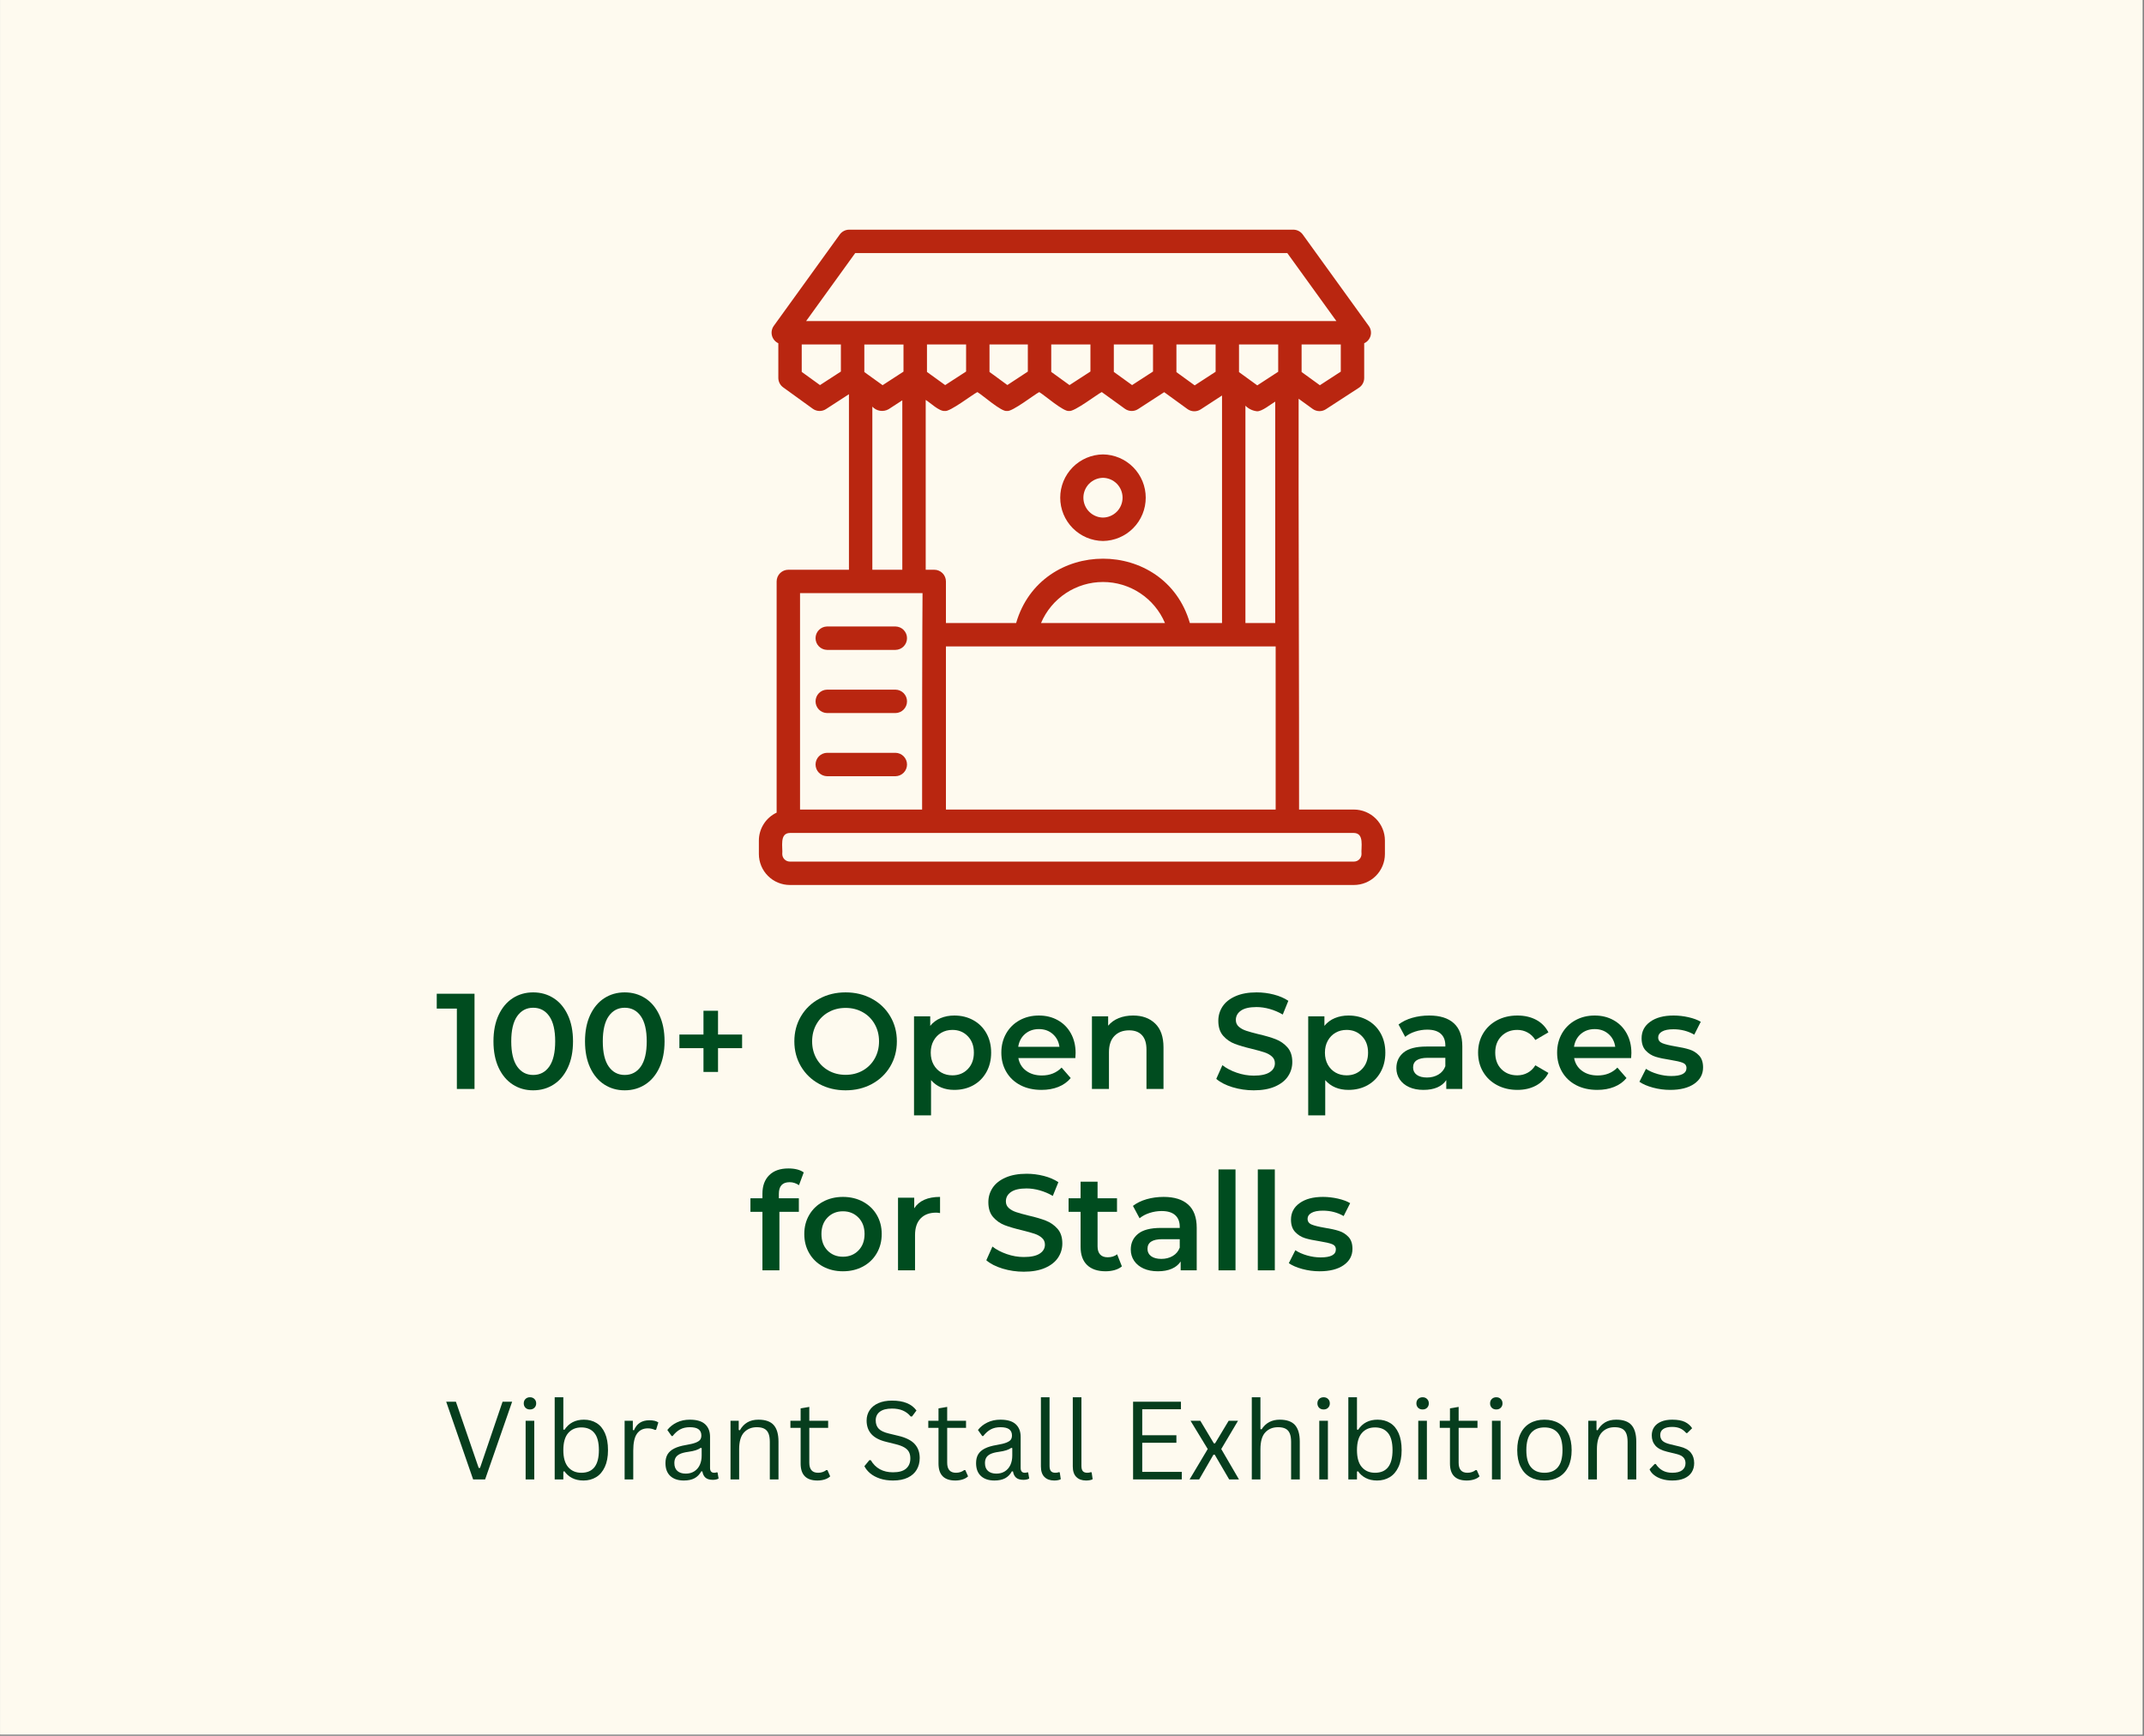 <svg xmlns="http://www.w3.org/2000/svg" xmlns:xlink="http://www.w3.org/1999/xlink" width="1050" viewBox="0 0 787.5 637.5" height="850" preserveAspectRatio="xMidYMid meet"><rect x="0" y="0" width="787.5" height="637.5" fill="#808080" stroke="none"/><defs><g></g><clipPath id="ba04bd3252"><path d="M 0.059 0 L 786.941 0 L 786.941 637 L 0.059 637 Z M 0.059 0 " clip-rule="nonzero"></path></clipPath><clipPath id="9bd995b9de"><path d="M 278 84.352 L 509 84.352 L 509 324.91 L 278 324.91 Z M 278 84.352 " clip-rule="nonzero"></path></clipPath></defs><g clip-path="url(#ba04bd3252)"><path fill="#ffffff" d="M 0.059 0 L 786.941 0 L 786.941 637 L 0.059 637 Z M 0.059 0 " fill-opacity="1" fill-rule="nonzero"></path><path fill="#fefaef" d="M 0.059 0 L 786.941 0 L 786.941 637 L 0.059 637 Z M 0.059 0 " fill-opacity="1" fill-rule="nonzero"></path></g><g clip-path="url(#9bd995b9de)"><path fill="#b92610" d="M 497.305 297.316 L 477.152 297.316 C 477.207 260.742 476.898 183.48 476.992 146.445 L 482.141 150.172 C 482.492 150.426 482.871 150.621 483.281 150.762 C 483.695 150.902 484.117 150.977 484.551 150.988 C 484.984 151 485.41 150.945 485.828 150.828 C 486.246 150.711 486.637 150.531 487 150.297 L 499.117 142.422 C 499.727 142.027 500.207 141.508 500.555 140.867 C 500.898 140.23 501.074 139.547 501.074 138.816 L 501.074 126.059 C 501.359 125.926 501.633 125.766 501.883 125.578 C 502.137 125.387 502.363 125.172 502.566 124.93 C 502.77 124.688 502.945 124.43 503.09 124.148 C 503.238 123.867 503.348 123.574 503.43 123.27 C 503.508 122.965 503.555 122.652 503.566 122.336 C 503.574 122.023 503.551 121.711 503.492 121.398 C 503.434 121.09 503.34 120.789 503.215 120.5 C 503.086 120.211 502.93 119.938 502.742 119.684 L 478.512 86.133 C 478.109 85.574 477.602 85.137 476.984 84.82 C 476.371 84.508 475.719 84.352 475.031 84.352 L 311.926 84.352 C 311.234 84.352 310.582 84.508 309.969 84.82 C 309.355 85.137 308.844 85.574 308.441 86.133 L 284.211 119.684 C 284.027 119.941 283.875 120.211 283.75 120.5 C 283.629 120.789 283.539 121.09 283.48 121.398 C 283.422 121.707 283.398 122.02 283.41 122.336 C 283.422 122.648 283.469 122.957 283.547 123.262 C 283.629 123.566 283.738 123.859 283.883 124.141 C 284.027 124.418 284.199 124.68 284.402 124.922 C 284.605 125.164 284.832 125.379 285.078 125.57 C 285.328 125.762 285.598 125.926 285.883 126.059 L 285.883 138.781 C 285.883 139.469 286.039 140.121 286.352 140.738 C 286.668 141.352 287.105 141.859 287.664 142.262 L 298.539 150.121 C 298.887 150.375 299.27 150.57 299.68 150.707 C 300.09 150.848 300.512 150.922 300.945 150.934 C 301.379 150.945 301.805 150.891 302.219 150.773 C 302.637 150.656 303.027 150.477 303.391 150.242 L 311.82 144.777 L 311.82 209.242 L 289.559 209.242 C 289.277 209.242 288.996 209.27 288.719 209.324 C 288.441 209.379 288.176 209.461 287.914 209.57 C 287.652 209.676 287.406 209.809 287.172 209.965 C 286.938 210.121 286.719 210.301 286.52 210.5 C 286.32 210.699 286.141 210.918 285.984 211.152 C 285.828 211.387 285.695 211.633 285.586 211.895 C 285.48 212.156 285.398 212.426 285.344 212.699 C 285.289 212.977 285.262 213.258 285.262 213.539 L 285.262 298.445 C 284.289 298.902 283.398 299.488 282.59 300.199 C 281.785 300.906 281.09 301.715 280.516 302.625 C 279.938 303.531 279.496 304.5 279.195 305.531 C 278.891 306.562 278.738 307.617 278.738 308.691 L 278.738 313.641 C 278.738 314.387 278.812 315.125 278.957 315.859 C 279.102 316.59 279.32 317.301 279.605 317.992 C 279.891 318.68 280.242 319.336 280.656 319.957 C 281.074 320.578 281.543 321.152 282.074 321.68 C 282.602 322.211 283.176 322.68 283.797 323.098 C 284.418 323.512 285.07 323.863 285.762 324.148 C 286.453 324.434 287.164 324.648 287.895 324.797 C 288.629 324.941 289.367 325.016 290.113 325.016 L 497.305 325.016 C 498.055 325.016 498.793 324.941 499.523 324.797 C 500.258 324.648 500.969 324.434 501.66 324.148 C 502.348 323.863 503.004 323.512 503.625 323.098 C 504.246 322.68 504.82 322.211 505.348 321.68 C 505.875 321.152 506.348 320.578 506.762 319.957 C 507.18 319.336 507.527 318.68 507.816 317.992 C 508.102 317.301 508.316 316.59 508.465 315.859 C 508.609 315.125 508.684 314.387 508.684 313.641 L 508.684 308.691 C 508.684 307.945 508.609 307.203 508.465 306.473 C 508.316 305.742 508.102 305.031 507.812 304.34 C 507.527 303.652 507.176 302.996 506.762 302.375 C 506.348 301.754 505.875 301.18 505.348 300.652 C 504.82 300.125 504.246 299.652 503.625 299.238 C 503.004 298.824 502.348 298.473 501.656 298.188 C 500.969 297.898 500.258 297.684 499.523 297.539 C 498.793 297.391 498.055 297.32 497.305 297.316 Z M 377.527 126.5 L 377.527 136.465 L 370.008 141.406 L 363.445 136.602 L 363.445 126.5 Z M 400.52 126.5 L 400.52 136.445 L 392.832 141.43 L 386.125 136.586 L 386.125 126.5 Z M 423.508 126.5 L 423.508 136.445 L 415.82 141.43 L 409.113 136.586 L 409.113 126.5 Z M 446.5 126.5 L 446.5 136.527 L 438.812 141.531 L 432.105 136.664 L 432.105 126.5 Z M 469.488 126.5 L 469.488 136.527 L 461.805 141.531 L 455.094 136.664 L 455.094 126.5 Z M 468.398 228.812 L 457.449 228.812 L 457.449 148.996 C 458.625 150.16 460.031 150.84 461.672 151.043 C 463.488 151.195 466.906 148.336 468.398 147.492 Z M 354.852 136.445 L 347.164 141.43 L 340.48 136.602 L 340.48 126.5 L 354.852 126.5 Z M 318.66 137.492 C 318.645 137.477 317.488 136.633 317.469 136.621 L 317.469 126.52 L 331.859 126.52 L 331.859 136.48 L 324.184 141.465 Z M 340.016 146.871 C 341.703 147.891 344.953 151.117 347.031 150.934 C 348.801 151.395 357.434 144.715 359 143.996 C 360.91 145.094 367.844 151.344 369.875 150.934 C 371.715 151.344 380.105 144.773 381.715 144 C 383.52 145.008 390.703 151.348 392.699 150.934 C 394.582 151.301 403.039 144.773 404.684 143.988 L 413.172 150.121 C 413.523 150.375 413.902 150.57 414.312 150.707 C 414.727 150.848 415.148 150.922 415.582 150.934 C 416.016 150.945 416.438 150.891 416.855 150.773 C 417.273 150.656 417.664 150.477 418.027 150.242 L 427.613 144.027 L 436.156 150.227 C 436.508 150.48 436.891 150.676 437.301 150.816 C 437.715 150.957 438.137 151.031 438.57 151.043 C 439.008 151.055 439.434 151 439.852 150.879 C 440.27 150.762 440.66 150.582 441.027 150.348 L 448.855 145.25 L 448.855 228.812 L 437.043 228.812 C 427.887 197.281 382.363 197.332 373.23 228.812 L 347.445 228.812 L 347.445 213.539 C 347.445 213.258 347.418 212.977 347.363 212.699 C 347.309 212.426 347.227 212.156 347.117 211.895 C 347.012 211.633 346.879 211.387 346.723 211.152 C 346.566 210.918 346.387 210.699 346.188 210.5 C 345.988 210.301 345.77 210.121 345.535 209.965 C 345.301 209.809 345.055 209.676 344.793 209.57 C 344.531 209.461 344.262 209.379 343.988 209.324 C 343.711 209.27 343.43 209.242 343.148 209.242 L 340.016 209.242 Z M 427.898 228.812 L 382.375 228.812 C 382.844 227.699 383.395 226.629 384.023 225.598 C 384.652 224.566 385.352 223.59 386.125 222.66 C 386.895 221.73 387.73 220.863 388.629 220.059 C 389.527 219.254 390.48 218.516 391.488 217.852 C 392.492 217.184 393.543 216.594 394.637 216.082 C 395.727 215.57 396.852 215.141 398.008 214.789 C 399.164 214.441 400.34 214.18 401.535 214.004 C 402.727 213.828 403.93 213.742 405.137 213.742 C 406.344 213.742 407.543 213.828 408.738 214.004 C 409.934 214.18 411.105 214.441 412.262 214.789 C 413.418 215.141 414.543 215.57 415.637 216.082 C 416.73 216.594 417.777 217.184 418.785 217.852 C 419.793 218.516 420.746 219.254 421.645 220.059 C 422.543 220.863 423.379 221.73 424.148 222.66 C 424.922 223.59 425.621 224.566 426.25 225.598 C 426.875 226.629 427.426 227.699 427.898 228.812 Z M 347.445 237.406 L 468.555 237.406 L 468.555 297.316 L 347.445 297.316 Z M 492.477 136.484 L 484.793 141.48 L 478.082 136.621 L 478.082 126.5 L 492.477 126.5 Z M 314.121 92.945 L 472.832 92.945 L 490.855 117.906 C 481.277 117.906 460.516 117.902 450.797 117.906 C 414.035 117.902 372.918 117.906 336.16 117.906 C 326.477 117.898 305.691 117.91 296.098 117.906 Z M 301.188 141.43 L 294.477 136.586 L 294.477 126.5 L 308.863 126.5 L 308.863 136.453 Z M 320.414 149.344 C 320.789 149.75 321.215 150.082 321.703 150.344 C 322.188 150.602 322.703 150.777 323.246 150.859 C 323.793 150.945 324.336 150.938 324.875 150.836 C 325.418 150.738 325.926 150.551 326.406 150.273 L 331.422 147.016 L 331.422 209.242 L 320.414 209.242 Z M 293.855 217.836 C 305.84 217.863 326.934 217.816 338.852 217.836 C 338.742 227.512 338.641 286.277 338.695 297.316 L 293.855 297.316 Z M 500.09 313.641 C 500.09 314.008 500.02 314.363 499.875 314.703 C 499.734 315.043 499.535 315.344 499.273 315.605 C 499.012 315.867 498.711 316.066 498.371 316.211 C 498.031 316.352 497.676 316.422 497.305 316.422 L 290.113 316.422 C 289.746 316.422 289.391 316.352 289.051 316.211 C 288.711 316.066 288.406 315.867 288.148 315.605 C 287.887 315.344 287.684 315.043 287.543 314.703 C 287.402 314.363 287.332 314.008 287.332 313.641 C 287.57 311.203 286.188 305.992 290.113 305.914 C 339.41 305.914 447.426 305.914 497.305 305.914 C 501.215 306 499.871 311.168 500.09 313.641 Z M 500.09 313.641 " fill-opacity="1" fill-rule="nonzero"></path></g><path fill="#b92610" d="M 328.934 230.078 L 303.77 230.078 C 303.492 230.086 303.215 230.117 302.945 230.176 C 302.672 230.234 302.406 230.32 302.152 230.43 C 301.895 230.539 301.652 230.676 301.422 230.832 C 301.191 230.988 300.98 231.168 300.785 231.367 C 300.59 231.566 300.418 231.781 300.262 232.016 C 300.109 232.246 299.98 232.492 299.875 232.75 C 299.77 233.008 299.691 233.273 299.637 233.547 C 299.582 233.82 299.555 234.098 299.555 234.375 C 299.555 234.656 299.582 234.934 299.637 235.207 C 299.691 235.48 299.77 235.746 299.875 236.004 C 299.98 236.262 300.109 236.508 300.262 236.738 C 300.418 236.973 300.59 237.188 300.785 237.387 C 300.98 237.586 301.195 237.766 301.422 237.922 C 301.652 238.078 301.895 238.215 302.152 238.324 C 302.406 238.434 302.672 238.52 302.945 238.578 C 303.219 238.637 303.492 238.668 303.77 238.676 L 328.934 238.676 C 329.215 238.668 329.488 238.637 329.762 238.578 C 330.035 238.52 330.297 238.434 330.555 238.324 C 330.809 238.215 331.055 238.078 331.285 237.922 C 331.512 237.766 331.727 237.586 331.922 237.387 C 332.117 237.188 332.289 236.973 332.441 236.738 C 332.598 236.508 332.727 236.262 332.832 236.004 C 332.938 235.746 333.016 235.48 333.07 235.207 C 333.125 234.934 333.152 234.656 333.148 234.375 C 333.152 234.098 333.125 233.82 333.07 233.547 C 333.016 233.273 332.938 233.008 332.832 232.75 C 332.727 232.492 332.598 232.246 332.441 232.016 C 332.289 231.781 332.117 231.566 331.922 231.367 C 331.727 231.168 331.512 230.988 331.285 230.832 C 331.055 230.676 330.809 230.539 330.555 230.43 C 330.297 230.32 330.035 230.234 329.762 230.176 C 329.488 230.117 329.215 230.086 328.934 230.078 Z M 328.934 230.078 " fill-opacity="1" fill-rule="nonzero"></path><path fill="#b92610" d="M 328.934 253.281 L 303.77 253.281 C 303.492 253.285 303.215 253.316 302.945 253.375 C 302.672 253.434 302.406 253.52 302.152 253.629 C 301.895 253.742 301.652 253.875 301.422 254.031 C 301.191 254.191 300.98 254.367 300.785 254.566 C 300.59 254.766 300.418 254.984 300.262 255.215 C 300.109 255.449 299.98 255.695 299.875 255.953 C 299.77 256.211 299.691 256.477 299.637 256.75 C 299.582 257.023 299.555 257.297 299.555 257.578 C 299.555 257.855 299.582 258.133 299.637 258.406 C 299.691 258.68 299.77 258.945 299.875 259.203 C 299.98 259.461 300.109 259.707 300.262 259.938 C 300.418 260.172 300.59 260.387 300.785 260.586 C 300.98 260.785 301.195 260.965 301.422 261.121 C 301.652 261.281 301.895 261.414 302.152 261.523 C 302.406 261.633 302.672 261.719 302.945 261.777 C 303.219 261.836 303.492 261.871 303.77 261.875 L 328.934 261.875 C 329.215 261.871 329.488 261.836 329.762 261.777 C 330.035 261.719 330.297 261.633 330.555 261.523 C 330.809 261.414 331.055 261.281 331.285 261.121 C 331.512 260.965 331.727 260.785 331.922 260.586 C 332.117 260.387 332.289 260.172 332.441 259.938 C 332.598 259.707 332.727 259.461 332.832 259.203 C 332.938 258.945 333.016 258.68 333.07 258.406 C 333.125 258.133 333.152 257.855 333.148 257.578 C 333.152 257.297 333.125 257.023 333.07 256.75 C 333.016 256.477 332.938 256.211 332.832 255.953 C 332.727 255.695 332.598 255.449 332.441 255.215 C 332.289 254.984 332.117 254.766 331.922 254.566 C 331.727 254.367 331.512 254.191 331.285 254.031 C 331.055 253.875 330.809 253.742 330.555 253.629 C 330.297 253.52 330.035 253.434 329.762 253.375 C 329.488 253.316 329.215 253.285 328.934 253.281 Z M 328.934 253.281 " fill-opacity="1" fill-rule="nonzero"></path><path fill="#b92610" d="M 328.934 276.477 L 303.77 276.477 C 303.492 276.48 303.215 276.512 302.945 276.574 C 302.672 276.633 302.406 276.715 302.152 276.828 C 301.895 276.938 301.652 277.07 301.422 277.23 C 301.195 277.387 300.98 277.566 300.785 277.766 C 300.59 277.965 300.418 278.18 300.262 278.41 C 300.109 278.645 299.98 278.891 299.875 279.148 C 299.77 279.406 299.691 279.672 299.637 279.945 C 299.582 280.219 299.555 280.496 299.555 280.773 C 299.555 281.051 299.582 281.328 299.637 281.602 C 299.691 281.875 299.77 282.141 299.875 282.398 C 299.98 282.656 300.109 282.902 300.262 283.137 C 300.418 283.367 300.59 283.586 300.785 283.781 C 300.98 283.98 301.195 284.16 301.422 284.316 C 301.652 284.477 301.895 284.609 302.152 284.719 C 302.406 284.832 302.672 284.914 302.945 284.973 C 303.219 285.035 303.492 285.066 303.77 285.07 L 328.934 285.07 C 329.215 285.066 329.488 285.035 329.762 284.973 C 330.035 284.914 330.297 284.832 330.555 284.719 C 330.809 284.609 331.055 284.477 331.281 284.316 C 331.512 284.16 331.727 283.98 331.922 283.781 C 332.117 283.586 332.289 283.367 332.441 283.137 C 332.598 282.902 332.727 282.656 332.832 282.398 C 332.938 282.141 333.016 281.875 333.07 281.602 C 333.125 281.328 333.148 281.051 333.148 280.773 C 333.148 280.496 333.125 280.219 333.07 279.945 C 333.016 279.672 332.938 279.406 332.832 279.148 C 332.727 278.891 332.598 278.645 332.441 278.41 C 332.289 278.18 332.117 277.961 331.922 277.766 C 331.727 277.566 331.512 277.387 331.281 277.23 C 331.055 277.07 330.809 276.938 330.555 276.828 C 330.297 276.715 330.035 276.633 329.762 276.574 C 329.488 276.512 329.215 276.48 328.934 276.477 Z M 328.934 276.477 " fill-opacity="1" fill-rule="nonzero"></path><path fill="#b92610" d="M 405.129 198.68 C 406.164 198.664 407.188 198.555 408.203 198.34 C 409.215 198.129 410.199 197.82 411.152 197.414 C 412.105 197.008 413.012 196.516 413.867 195.934 C 414.723 195.352 415.516 194.691 416.246 193.953 C 416.973 193.219 417.621 192.418 418.195 191.555 C 418.766 190.691 419.246 189.781 419.641 188.82 C 420.035 187.863 420.332 186.875 420.531 185.859 C 420.73 184.844 420.832 183.816 420.832 182.781 C 420.832 181.746 420.73 180.719 420.531 179.703 C 420.332 178.688 420.035 177.703 419.641 176.742 C 419.246 175.785 418.766 174.875 418.191 174.012 C 417.621 173.148 416.973 172.348 416.242 171.609 C 415.516 170.871 414.723 170.215 413.867 169.633 C 413.012 169.051 412.105 168.555 411.152 168.152 C 410.199 167.746 409.215 167.438 408.203 167.223 C 407.188 167.012 406.164 166.898 405.129 166.887 C 404.094 166.898 403.066 167.012 402.055 167.223 C 401.039 167.438 400.055 167.746 399.102 168.152 C 398.148 168.555 397.246 169.051 396.387 169.633 C 395.531 170.215 394.738 170.871 394.012 171.609 C 393.285 172.348 392.633 173.148 392.062 174.012 C 391.492 174.875 391.008 175.785 390.613 176.742 C 390.223 177.703 389.926 178.688 389.723 179.703 C 389.523 180.719 389.422 181.746 389.422 182.781 C 389.422 183.816 389.523 184.844 389.723 185.859 C 389.926 186.875 390.223 187.863 390.613 188.82 C 391.008 189.781 391.492 190.691 392.062 191.555 C 392.633 192.418 393.285 193.219 394.012 193.957 C 394.738 194.691 395.531 195.352 396.387 195.934 C 397.246 196.516 398.152 197.008 399.105 197.414 C 400.059 197.82 401.039 198.129 402.055 198.34 C 403.066 198.555 404.094 198.664 405.129 198.68 Z M 405.129 175.48 C 405.602 175.488 406.074 175.543 406.539 175.641 C 407 175.738 407.453 175.883 407.891 176.066 C 408.324 176.254 408.742 176.48 409.133 176.75 C 409.527 177.016 409.891 177.32 410.223 177.656 C 410.555 177.996 410.852 178.363 411.113 178.758 C 411.375 179.156 411.598 179.574 411.777 180.012 C 411.957 180.453 412.094 180.906 412.184 181.371 C 412.277 181.836 412.324 182.309 412.324 182.781 C 412.324 183.258 412.277 183.727 412.184 184.195 C 412.094 184.66 411.957 185.113 411.777 185.551 C 411.598 185.992 411.375 186.41 411.113 186.805 C 410.852 187.203 410.555 187.57 410.223 187.906 C 409.887 188.246 409.527 188.547 409.133 188.816 C 408.742 189.082 408.324 189.309 407.891 189.496 C 407.453 189.684 407 189.824 406.535 189.926 C 406.074 190.023 405.602 190.074 405.129 190.082 C 404.652 190.074 404.184 190.023 403.719 189.926 C 403.254 189.824 402.805 189.684 402.367 189.496 C 401.93 189.309 401.516 189.082 401.121 188.816 C 400.73 188.547 400.367 188.246 400.035 187.906 C 399.699 187.57 399.402 187.203 399.141 186.805 C 398.879 186.41 398.66 185.992 398.48 185.551 C 398.297 185.113 398.164 184.66 398.07 184.195 C 397.98 183.727 397.934 183.258 397.934 182.781 C 397.934 182.309 397.98 181.836 398.07 181.371 C 398.164 180.906 398.297 180.453 398.48 180.012 C 398.66 179.574 398.879 179.156 399.141 178.758 C 399.402 178.363 399.699 177.996 400.035 177.656 C 400.367 177.32 400.73 177.016 401.121 176.75 C 401.516 176.48 401.93 176.254 402.367 176.066 C 402.805 175.883 403.254 175.738 403.719 175.641 C 404.184 175.543 404.652 175.488 405.129 175.48 Z M 405.129 175.48 " fill-opacity="1" fill-rule="nonzero"></path><g fill="#004c1f" fill-opacity="1"><g transform="translate(160.013, 399.928)"><g><path d="M 14.281 -34.969 L 14.281 0 L 7.797 0 L 7.797 -29.516 L 0.406 -29.516 L 0.406 -34.969 Z M 14.281 -34.969 "></path></g></g></g><g fill="#004c1f" fill-opacity="1"><g transform="translate(179.049, 399.928)"><g><path d="M 16.781 0.5 C 13.988 0.5 11.492 -0.207 9.297 -1.625 C 7.098 -3.039 5.363 -5.102 4.094 -7.812 C 2.832 -10.531 2.203 -13.754 2.203 -17.484 C 2.203 -21.211 2.832 -24.43 4.094 -27.141 C 5.363 -29.859 7.098 -31.926 9.297 -33.344 C 11.492 -34.758 13.988 -35.469 16.781 -35.469 C 19.582 -35.469 22.086 -34.758 24.297 -33.344 C 26.516 -31.926 28.254 -29.859 29.516 -27.141 C 30.785 -24.43 31.422 -21.211 31.422 -17.484 C 31.422 -13.754 30.785 -10.531 29.516 -7.812 C 28.254 -5.102 26.516 -3.039 24.297 -1.625 C 22.086 -0.207 19.582 0.5 16.781 0.5 Z M 16.781 -5.141 C 19.281 -5.141 21.254 -6.172 22.703 -8.234 C 24.148 -10.305 24.875 -13.391 24.875 -17.484 C 24.875 -21.578 24.148 -24.656 22.703 -26.719 C 21.254 -28.789 19.281 -29.828 16.781 -29.828 C 14.32 -29.828 12.363 -28.789 10.906 -26.719 C 9.457 -24.656 8.734 -21.578 8.734 -17.484 C 8.734 -13.391 9.457 -10.305 10.906 -8.234 C 12.363 -6.172 14.32 -5.141 16.781 -5.141 Z M 16.781 -5.141 "></path></g></g></g><g fill="#004c1f" fill-opacity="1"><g transform="translate(212.673, 399.928)"><g><path d="M 16.781 0.5 C 13.988 0.5 11.492 -0.207 9.297 -1.625 C 7.098 -3.039 5.363 -5.102 4.094 -7.812 C 2.832 -10.531 2.203 -13.754 2.203 -17.484 C 2.203 -21.211 2.832 -24.43 4.094 -27.141 C 5.363 -29.859 7.098 -31.926 9.297 -33.344 C 11.492 -34.758 13.988 -35.469 16.781 -35.469 C 19.582 -35.469 22.086 -34.758 24.297 -33.344 C 26.516 -31.926 28.254 -29.859 29.516 -27.141 C 30.785 -24.43 31.422 -21.211 31.422 -17.484 C 31.422 -13.754 30.785 -10.531 29.516 -7.812 C 28.254 -5.102 26.516 -3.039 24.297 -1.625 C 22.086 -0.207 19.582 0.5 16.781 0.5 Z M 16.781 -5.141 C 19.281 -5.141 21.254 -6.172 22.703 -8.234 C 24.148 -10.305 24.875 -13.391 24.875 -17.484 C 24.875 -21.578 24.148 -24.656 22.703 -26.719 C 21.254 -28.789 19.281 -29.828 16.781 -29.828 C 14.32 -29.828 12.363 -28.789 10.906 -26.719 C 9.457 -24.656 8.734 -21.578 8.734 -17.484 C 8.734 -13.391 9.457 -10.305 10.906 -8.234 C 12.363 -6.172 14.32 -5.141 16.781 -5.141 Z M 16.781 -5.141 "></path></g></g></g><g fill="#004c1f" fill-opacity="1"><g transform="translate(246.296, 399.928)"><g><path d="M 26.281 -14.984 L 17.438 -14.984 L 17.438 -6.25 L 12.094 -6.25 L 12.094 -14.984 L 3.25 -14.984 L 3.25 -19.984 L 12.094 -19.984 L 12.094 -28.719 L 17.438 -28.719 L 17.438 -19.984 L 26.281 -19.984 Z M 26.281 -14.984 "></path></g></g></g><g fill="#004c1f" fill-opacity="1"><g transform="translate(275.774, 399.928)"><g></g></g></g><g fill="#004c1f" fill-opacity="1"><g transform="translate(289.563, 399.928)"><g><path d="M 21.031 0.5 C 17.469 0.5 14.254 -0.27 11.391 -1.812 C 8.523 -3.363 6.273 -5.516 4.641 -8.266 C 3.016 -11.016 2.203 -14.086 2.203 -17.484 C 2.203 -20.879 3.016 -23.953 4.641 -26.703 C 6.273 -29.453 8.523 -31.598 11.391 -33.141 C 14.254 -34.691 17.469 -35.469 21.031 -35.469 C 24.594 -35.469 27.805 -34.691 30.672 -33.141 C 33.535 -31.598 35.781 -29.457 37.406 -26.719 C 39.039 -23.988 39.859 -20.91 39.859 -17.484 C 39.859 -14.055 39.039 -10.973 37.406 -8.234 C 35.781 -5.504 33.535 -3.363 30.672 -1.812 C 27.805 -0.27 24.594 0.5 21.031 0.5 Z M 21.031 -5.188 C 23.363 -5.188 25.461 -5.711 27.328 -6.766 C 29.191 -7.816 30.656 -9.281 31.719 -11.156 C 32.781 -13.039 33.312 -15.148 33.312 -17.484 C 33.312 -19.816 32.781 -21.922 31.719 -23.797 C 30.656 -25.68 29.191 -27.145 27.328 -28.188 C 25.461 -29.238 23.363 -29.766 21.031 -29.766 C 18.695 -29.766 16.598 -29.238 14.734 -28.188 C 12.867 -27.145 11.398 -25.68 10.328 -23.797 C 9.266 -21.922 8.734 -19.816 8.734 -17.484 C 8.734 -15.148 9.266 -13.039 10.328 -11.156 C 11.398 -9.281 12.867 -7.816 14.734 -6.766 C 16.598 -5.711 18.695 -5.188 21.031 -5.188 Z M 21.031 -5.188 "></path></g></g></g><g fill="#004c1f" fill-opacity="1"><g transform="translate(331.63, 399.928)"><g><path d="M 18.875 -26.969 C 21.477 -26.969 23.801 -26.398 25.844 -25.266 C 27.895 -24.141 29.504 -22.547 30.672 -20.484 C 31.836 -18.422 32.422 -16.039 32.422 -13.344 C 32.422 -10.645 31.836 -8.254 30.672 -6.172 C 29.504 -4.086 27.895 -2.477 25.844 -1.344 C 23.801 -0.219 21.477 0.344 18.875 0.344 C 15.281 0.344 12.438 -0.852 10.344 -3.25 L 10.344 9.688 L 4.094 9.688 L 4.094 -26.672 L 10.047 -26.672 L 10.047 -23.172 C 11.078 -24.441 12.348 -25.391 13.859 -26.016 C 15.379 -26.648 17.051 -26.969 18.875 -26.969 Z M 18.188 -5 C 20.477 -5 22.363 -5.766 23.844 -7.297 C 25.332 -8.828 26.078 -10.844 26.078 -13.344 C 26.078 -15.832 25.332 -17.844 23.844 -19.375 C 22.363 -20.914 20.477 -21.688 18.188 -21.688 C 16.688 -21.688 15.336 -21.344 14.141 -20.656 C 12.941 -19.969 11.988 -18.988 11.281 -17.719 C 10.582 -16.457 10.234 -15 10.234 -13.344 C 10.234 -11.676 10.582 -10.207 11.281 -8.938 C 11.988 -7.676 12.941 -6.703 14.141 -6.016 C 15.336 -5.336 16.688 -5 18.188 -5 Z M 18.188 -5 "></path></g></g></g><g fill="#004c1f" fill-opacity="1"><g transform="translate(365.904, 399.928)"><g><path d="M 29.172 -13.188 C 29.172 -12.75 29.141 -12.133 29.078 -11.344 L 8.141 -11.344 C 8.504 -9.375 9.461 -7.816 11.016 -6.672 C 12.566 -5.523 14.488 -4.953 16.781 -4.953 C 19.719 -4.953 22.133 -5.914 24.031 -7.844 L 27.375 -4 C 26.176 -2.562 24.66 -1.477 22.828 -0.75 C 20.992 -0.02 18.93 0.344 16.641 0.344 C 13.703 0.344 11.117 -0.234 8.891 -1.391 C 6.66 -2.555 4.938 -4.18 3.719 -6.266 C 2.5 -8.348 1.891 -10.707 1.891 -13.344 C 1.891 -15.938 2.477 -18.273 3.656 -20.359 C 4.844 -22.441 6.484 -24.062 8.578 -25.219 C 10.68 -26.383 13.051 -26.969 15.688 -26.969 C 18.281 -26.969 20.598 -26.395 22.641 -25.25 C 24.691 -24.102 26.289 -22.488 27.438 -20.406 C 28.594 -18.32 29.172 -15.914 29.172 -13.188 Z M 15.688 -21.984 C 13.688 -21.984 11.992 -21.391 10.609 -20.203 C 9.234 -19.023 8.395 -17.453 8.094 -15.484 L 23.234 -15.484 C 22.961 -17.41 22.145 -18.973 20.781 -20.172 C 19.414 -21.379 17.719 -21.984 15.688 -21.984 Z M 15.688 -21.984 "></path></g></g></g><g fill="#004c1f" fill-opacity="1"><g transform="translate(396.98, 399.928)"><g><path d="M 19.234 -26.969 C 22.598 -26.969 25.297 -25.984 27.328 -24.016 C 29.359 -22.055 30.375 -19.145 30.375 -15.281 L 30.375 0 L 24.125 0 L 24.125 -14.484 C 24.125 -16.816 23.57 -18.57 22.469 -19.75 C 21.375 -20.938 19.812 -21.531 17.781 -21.531 C 15.488 -21.531 13.676 -20.836 12.344 -19.453 C 11.008 -18.078 10.344 -16.086 10.344 -13.484 L 10.344 0 L 4.094 0 L 4.094 -26.672 L 10.047 -26.672 L 10.047 -23.234 C 11.078 -24.461 12.375 -25.391 13.938 -26.016 C 15.5 -26.648 17.266 -26.969 19.234 -26.969 Z M 19.234 -26.969 "></path></g></g></g><g fill="#004c1f" fill-opacity="1"><g transform="translate(431.203, 399.928)"><g></g></g></g><g fill="#004c1f" fill-opacity="1"><g transform="translate(444.992, 399.928)"><g><path d="M 15.531 0.5 C 12.832 0.5 10.227 0.117 7.719 -0.641 C 5.207 -1.41 3.219 -2.43 1.75 -3.703 L 4 -8.734 C 5.426 -7.609 7.18 -6.688 9.266 -5.969 C 11.348 -5.25 13.438 -4.891 15.531 -4.891 C 18.133 -4.891 20.078 -5.305 21.359 -6.141 C 22.641 -6.973 23.281 -8.07 23.281 -9.438 C 23.281 -10.438 22.922 -11.258 22.203 -11.906 C 21.484 -12.562 20.57 -13.07 19.469 -13.438 C 18.375 -13.801 16.879 -14.219 14.984 -14.688 C 12.316 -15.32 10.16 -15.953 8.516 -16.578 C 6.867 -17.211 5.453 -18.203 4.266 -19.547 C 3.086 -20.898 2.5 -22.727 2.5 -25.031 C 2.5 -26.957 3.02 -28.711 4.062 -30.297 C 5.113 -31.879 6.695 -33.133 8.812 -34.062 C 10.926 -35 13.516 -35.469 16.578 -35.469 C 18.711 -35.469 20.812 -35.203 22.875 -34.672 C 24.938 -34.141 26.719 -33.375 28.219 -32.375 L 26.172 -27.328 C 24.641 -28.223 23.039 -28.906 21.375 -29.375 C 19.707 -29.844 18.094 -30.078 16.531 -30.078 C 13.969 -30.078 12.062 -29.641 10.812 -28.766 C 9.562 -27.898 8.938 -26.754 8.938 -25.328 C 8.938 -24.328 9.297 -23.508 10.016 -22.875 C 10.734 -22.238 11.641 -21.738 12.734 -21.375 C 13.836 -21.008 15.336 -20.594 17.234 -20.125 C 19.828 -19.531 21.957 -18.906 23.625 -18.25 C 25.289 -17.602 26.711 -16.613 27.891 -15.281 C 29.078 -13.945 29.672 -12.148 29.672 -9.891 C 29.672 -7.961 29.145 -6.211 28.094 -4.641 C 27.051 -3.078 25.461 -1.828 23.328 -0.891 C 21.191 0.035 18.594 0.5 15.531 0.5 Z M 15.531 0.5 "></path></g></g></g><g fill="#004c1f" fill-opacity="1"><g transform="translate(476.418, 399.928)"><g><path d="M 18.875 -26.969 C 21.477 -26.969 23.801 -26.398 25.844 -25.266 C 27.895 -24.141 29.504 -22.547 30.672 -20.484 C 31.836 -18.422 32.422 -16.039 32.422 -13.344 C 32.422 -10.645 31.836 -8.254 30.672 -6.172 C 29.504 -4.086 27.895 -2.477 25.844 -1.344 C 23.801 -0.219 21.477 0.344 18.875 0.344 C 15.281 0.344 12.438 -0.852 10.344 -3.25 L 10.344 9.688 L 4.094 9.688 L 4.094 -26.672 L 10.047 -26.672 L 10.047 -23.172 C 11.078 -24.441 12.348 -25.391 13.859 -26.016 C 15.379 -26.648 17.051 -26.969 18.875 -26.969 Z M 18.188 -5 C 20.477 -5 22.363 -5.766 23.844 -7.297 C 25.332 -8.828 26.078 -10.844 26.078 -13.344 C 26.078 -15.832 25.332 -17.844 23.844 -19.375 C 22.363 -20.914 20.477 -21.688 18.188 -21.688 C 16.688 -21.688 15.336 -21.344 14.141 -20.656 C 12.941 -19.969 11.988 -18.988 11.281 -17.719 C 10.582 -16.457 10.234 -15 10.234 -13.344 C 10.234 -11.676 10.582 -10.207 11.281 -8.938 C 11.988 -7.676 12.941 -6.703 14.141 -6.016 C 15.336 -5.336 16.688 -5 18.188 -5 Z M 18.188 -5 "></path></g></g></g><g fill="#004c1f" fill-opacity="1"><g transform="translate(510.691, 399.928)"><g><path d="M 14.281 -26.969 C 18.219 -26.969 21.223 -26.023 23.297 -24.141 C 25.379 -22.266 26.422 -19.43 26.422 -15.641 L 26.422 0 L 20.531 0 L 20.531 -3.25 C 19.758 -2.082 18.664 -1.191 17.25 -0.578 C 15.844 0.035 14.141 0.344 12.141 0.344 C 10.141 0.344 8.391 0.004 6.891 -0.672 C 5.391 -1.359 4.234 -2.305 3.422 -3.516 C 2.609 -4.734 2.203 -6.109 2.203 -7.641 C 2.203 -10.035 3.094 -11.957 4.875 -13.406 C 6.656 -14.852 9.457 -15.578 13.281 -15.578 L 20.188 -15.578 L 20.188 -15.984 C 20.188 -17.848 19.625 -19.281 18.5 -20.281 C 17.383 -21.281 15.727 -21.781 13.531 -21.781 C 12.039 -21.781 10.566 -21.547 9.109 -21.078 C 7.66 -20.609 6.438 -19.957 5.438 -19.125 L 3 -23.672 C 4.395 -24.742 6.07 -25.562 8.031 -26.125 C 10 -26.688 12.082 -26.969 14.281 -26.969 Z M 13.438 -4.203 C 15 -4.203 16.391 -4.555 17.609 -5.266 C 18.828 -5.984 19.688 -7.008 20.188 -8.344 L 20.188 -11.438 L 13.734 -11.438 C 10.141 -11.438 8.344 -10.254 8.344 -7.891 C 8.344 -6.754 8.789 -5.852 9.688 -5.188 C 10.594 -4.531 11.844 -4.203 13.438 -4.203 Z M 13.438 -4.203 "></path></g></g></g><g fill="#004c1f" fill-opacity="1"><g transform="translate(541.018, 399.928)"><g><path d="M 16.328 0.344 C 13.566 0.344 11.086 -0.234 8.891 -1.391 C 6.691 -2.555 4.973 -4.18 3.734 -6.266 C 2.504 -8.348 1.891 -10.707 1.891 -13.344 C 1.891 -15.969 2.504 -18.312 3.734 -20.375 C 4.973 -22.445 6.68 -24.062 8.859 -25.219 C 11.047 -26.383 13.535 -26.969 16.328 -26.969 C 18.961 -26.969 21.27 -26.438 23.25 -25.375 C 25.227 -24.312 26.719 -22.781 27.719 -20.781 L 22.922 -17.984 C 22.16 -19.211 21.203 -20.133 20.047 -20.75 C 18.898 -21.375 17.645 -21.688 16.281 -21.688 C 13.945 -21.688 12.016 -20.926 10.484 -19.406 C 8.953 -17.895 8.188 -15.875 8.188 -13.344 C 8.188 -10.812 8.941 -8.785 10.453 -7.266 C 11.973 -5.754 13.914 -5 16.281 -5 C 17.645 -5 18.898 -5.305 20.047 -5.922 C 21.203 -6.535 22.16 -7.457 22.922 -8.688 L 27.719 -5.891 C 26.688 -3.891 25.18 -2.348 23.203 -1.266 C 21.223 -0.191 18.93 0.344 16.328 0.344 Z M 16.328 0.344 "></path></g></g></g><g fill="#004c1f" fill-opacity="1"><g transform="translate(570.045, 399.928)"><g><path d="M 29.172 -13.188 C 29.172 -12.75 29.141 -12.133 29.078 -11.344 L 8.141 -11.344 C 8.504 -9.375 9.461 -7.816 11.016 -6.672 C 12.566 -5.523 14.488 -4.953 16.781 -4.953 C 19.719 -4.953 22.133 -5.914 24.031 -7.844 L 27.375 -4 C 26.176 -2.562 24.66 -1.477 22.828 -0.75 C 20.992 -0.02 18.93 0.344 16.641 0.344 C 13.703 0.344 11.117 -0.234 8.891 -1.391 C 6.66 -2.555 4.938 -4.18 3.719 -6.266 C 2.5 -8.348 1.891 -10.707 1.891 -13.344 C 1.891 -15.938 2.477 -18.273 3.656 -20.359 C 4.844 -22.441 6.484 -24.062 8.578 -25.219 C 10.68 -26.383 13.051 -26.969 15.688 -26.969 C 18.281 -26.969 20.598 -26.395 22.641 -25.25 C 24.691 -24.102 26.289 -22.488 27.438 -20.406 C 28.594 -18.32 29.172 -15.914 29.172 -13.188 Z M 15.688 -21.984 C 13.688 -21.984 11.992 -21.391 10.609 -20.203 C 9.234 -19.023 8.395 -17.453 8.094 -15.484 L 23.234 -15.484 C 22.961 -17.41 22.145 -18.973 20.781 -20.172 C 19.414 -21.379 17.719 -21.984 15.688 -21.984 Z M 15.688 -21.984 "></path></g></g></g><g fill="#004c1f" fill-opacity="1"><g transform="translate(601.121, 399.928)"><g><path d="M 12.344 0.344 C 10.176 0.344 8.055 0.062 5.984 -0.5 C 3.922 -1.062 2.273 -1.773 1.047 -2.641 L 3.453 -7.391 C 4.648 -6.586 6.086 -5.945 7.766 -5.469 C 9.453 -4.988 11.109 -4.75 12.734 -4.75 C 16.461 -4.75 18.328 -5.727 18.328 -7.688 C 18.328 -8.625 17.852 -9.273 16.906 -9.641 C 15.957 -10.004 14.438 -10.352 12.344 -10.688 C 10.145 -11.02 8.352 -11.398 6.969 -11.828 C 5.582 -12.266 4.379 -13.023 3.359 -14.109 C 2.348 -15.191 1.844 -16.695 1.844 -18.625 C 1.844 -21.156 2.898 -23.176 5.016 -24.688 C 7.129 -26.207 9.988 -26.969 13.594 -26.969 C 15.414 -26.969 17.242 -26.758 19.078 -26.344 C 20.91 -25.926 22.41 -25.367 23.578 -24.672 L 21.188 -19.938 C 18.914 -21.258 16.363 -21.922 13.531 -21.922 C 11.707 -21.922 10.316 -21.645 9.359 -21.094 C 8.41 -20.551 7.938 -19.832 7.938 -18.938 C 7.938 -17.938 8.441 -17.227 9.453 -16.812 C 10.473 -16.395 12.051 -16.004 14.188 -15.641 C 16.32 -15.305 18.07 -14.922 19.438 -14.484 C 20.801 -14.055 21.973 -13.32 22.953 -12.281 C 23.93 -11.25 24.422 -9.785 24.422 -7.891 C 24.422 -5.391 23.336 -3.391 21.172 -1.891 C 19.016 -0.398 16.07 0.344 12.344 0.344 Z M 12.344 0.344 "></path></g></g></g><g fill="#004c1f" fill-opacity="1"><g transform="translate(275.093, 466.543)"><g><path d="M 14.938 -32.375 C 12.301 -32.375 10.984 -30.941 10.984 -28.078 L 10.984 -26.469 L 18.328 -26.469 L 18.328 -21.484 L 11.188 -21.484 L 11.188 0 L 4.953 0 L 4.953 -21.484 L 0.547 -21.484 L 0.547 -26.469 L 4.953 -26.469 L 4.953 -28.172 C 4.953 -31.035 5.781 -33.289 7.438 -34.938 C 9.102 -36.594 11.453 -37.422 14.484 -37.422 C 16.879 -37.422 18.758 -36.938 20.125 -35.969 L 18.375 -31.266 C 17.312 -32.004 16.164 -32.375 14.938 -32.375 Z M 14.938 -32.375 "></path></g></g></g><g fill="#004c1f" fill-opacity="1"><g transform="translate(293.528, 466.543)"><g><path d="M 16.078 0.344 C 13.379 0.344 10.945 -0.234 8.781 -1.391 C 6.625 -2.555 4.938 -4.18 3.719 -6.266 C 2.5 -8.348 1.891 -10.707 1.891 -13.344 C 1.891 -15.969 2.5 -18.312 3.719 -20.375 C 4.938 -22.445 6.625 -24.062 8.781 -25.219 C 10.945 -26.383 13.379 -26.969 16.078 -26.969 C 18.816 -26.969 21.266 -26.383 23.422 -25.219 C 25.586 -24.062 27.281 -22.445 28.5 -20.375 C 29.719 -18.312 30.328 -15.969 30.328 -13.344 C 30.328 -10.707 29.719 -8.348 28.5 -6.266 C 27.281 -4.18 25.586 -2.555 23.422 -1.391 C 21.266 -0.234 18.816 0.344 16.078 0.344 Z M 16.078 -5 C 18.379 -5 20.281 -5.766 21.781 -7.297 C 23.281 -8.828 24.031 -10.844 24.031 -13.344 C 24.031 -15.832 23.281 -17.844 21.781 -19.375 C 20.281 -20.914 18.379 -21.688 16.078 -21.688 C 13.785 -21.688 11.895 -20.914 10.406 -19.375 C 8.926 -17.844 8.188 -15.832 8.188 -13.344 C 8.188 -10.844 8.926 -8.828 10.406 -7.297 C 11.895 -5.766 13.785 -5 16.078 -5 Z M 16.078 -5 "></path></g></g></g><g fill="#004c1f" fill-opacity="1"><g transform="translate(325.753, 466.543)"><g><path d="M 10.047 -22.781 C 11.836 -25.57 15 -26.969 19.531 -26.969 L 19.531 -21.031 C 19 -21.133 18.516 -21.188 18.078 -21.188 C 15.648 -21.188 13.754 -20.477 12.391 -19.062 C 11.023 -17.645 10.344 -15.602 10.344 -12.938 L 10.344 0 L 4.094 0 L 4.094 -26.672 L 10.047 -26.672 Z M 10.047 -22.781 "></path></g></g></g><g fill="#004c1f" fill-opacity="1"><g transform="translate(346.737, 466.543)"><g></g></g></g><g fill="#004c1f" fill-opacity="1"><g transform="translate(360.526, 466.543)"><g><path d="M 15.531 0.5 C 12.832 0.5 10.227 0.117 7.719 -0.641 C 5.207 -1.41 3.219 -2.43 1.75 -3.703 L 4 -8.734 C 5.426 -7.609 7.18 -6.688 9.266 -5.969 C 11.348 -5.25 13.438 -4.891 15.531 -4.891 C 18.133 -4.891 20.078 -5.305 21.359 -6.141 C 22.641 -6.973 23.281 -8.07 23.281 -9.438 C 23.281 -10.438 22.922 -11.258 22.203 -11.906 C 21.484 -12.562 20.57 -13.07 19.469 -13.438 C 18.375 -13.801 16.879 -14.219 14.984 -14.688 C 12.316 -15.32 10.16 -15.953 8.516 -16.578 C 6.867 -17.211 5.453 -18.203 4.266 -19.547 C 3.086 -20.898 2.5 -22.727 2.5 -25.031 C 2.5 -26.957 3.02 -28.711 4.062 -30.297 C 5.113 -31.879 6.695 -33.133 8.812 -34.062 C 10.926 -35 13.516 -35.469 16.578 -35.469 C 18.711 -35.469 20.812 -35.203 22.875 -34.672 C 24.938 -34.141 26.719 -33.375 28.219 -32.375 L 26.172 -27.328 C 24.641 -28.223 23.039 -28.906 21.375 -29.375 C 19.707 -29.844 18.094 -30.078 16.531 -30.078 C 13.969 -30.078 12.062 -29.641 10.812 -28.766 C 9.562 -27.898 8.938 -26.754 8.938 -25.328 C 8.938 -24.328 9.297 -23.508 10.016 -22.875 C 10.734 -22.238 11.641 -21.738 12.734 -21.375 C 13.836 -21.008 15.336 -20.594 17.234 -20.125 C 19.828 -19.531 21.957 -18.906 23.625 -18.25 C 25.289 -17.602 26.711 -16.613 27.891 -15.281 C 29.078 -13.945 29.672 -12.148 29.672 -9.891 C 29.672 -7.961 29.145 -6.211 28.094 -4.641 C 27.051 -3.078 25.461 -1.828 23.328 -0.891 C 21.191 0.035 18.594 0.5 15.531 0.5 Z M 15.531 0.5 "></path></g></g></g><g fill="#004c1f" fill-opacity="1"><g transform="translate(391.952, 466.543)"><g><path d="M 20.125 -1.453 C 19.395 -0.848 18.504 -0.395 17.453 -0.094 C 16.41 0.195 15.305 0.344 14.141 0.344 C 11.203 0.344 8.938 -0.422 7.344 -1.953 C 5.75 -3.484 4.953 -5.711 4.953 -8.641 L 4.953 -21.484 L 0.547 -21.484 L 0.547 -26.469 L 4.953 -26.469 L 4.953 -32.562 L 11.188 -32.562 L 11.188 -26.469 L 18.328 -26.469 L 18.328 -21.484 L 11.188 -21.484 L 11.188 -8.797 C 11.188 -7.492 11.504 -6.5 12.141 -5.812 C 12.773 -5.133 13.691 -4.797 14.891 -4.797 C 16.285 -4.797 17.445 -5.16 18.375 -5.891 Z M 20.125 -1.453 "></path></g></g></g><g fill="#004c1f" fill-opacity="1"><g transform="translate(413.136, 466.543)"><g><path d="M 14.281 -26.969 C 18.219 -26.969 21.223 -26.023 23.297 -24.141 C 25.379 -22.266 26.422 -19.43 26.422 -15.641 L 26.422 0 L 20.531 0 L 20.531 -3.25 C 19.758 -2.082 18.664 -1.191 17.25 -0.578 C 15.844 0.035 14.141 0.344 12.141 0.344 C 10.141 0.344 8.391 0.004 6.891 -0.672 C 5.391 -1.359 4.234 -2.305 3.422 -3.516 C 2.609 -4.734 2.203 -6.109 2.203 -7.641 C 2.203 -10.035 3.094 -11.957 4.875 -13.406 C 6.656 -14.852 9.457 -15.578 13.281 -15.578 L 20.188 -15.578 L 20.188 -15.984 C 20.188 -17.848 19.625 -19.281 18.5 -20.281 C 17.383 -21.281 15.727 -21.781 13.531 -21.781 C 12.039 -21.781 10.566 -21.547 9.109 -21.078 C 7.66 -20.609 6.438 -19.957 5.438 -19.125 L 3 -23.672 C 4.395 -24.742 6.07 -25.562 8.031 -26.125 C 10 -26.688 12.082 -26.969 14.281 -26.969 Z M 13.438 -4.203 C 15 -4.203 16.391 -4.555 17.609 -5.266 C 18.828 -5.984 19.688 -7.008 20.188 -8.344 L 20.188 -11.438 L 13.734 -11.438 C 10.141 -11.438 8.344 -10.254 8.344 -7.891 C 8.344 -6.754 8.789 -5.852 9.688 -5.188 C 10.594 -4.531 11.844 -4.203 13.438 -4.203 Z M 13.438 -4.203 "></path></g></g></g><g fill="#004c1f" fill-opacity="1"><g transform="translate(443.462, 466.543)"><g><path d="M 4.094 -37.062 L 10.344 -37.062 L 10.344 0 L 4.094 0 Z M 4.094 -37.062 "></path></g></g></g><g fill="#004c1f" fill-opacity="1"><g transform="translate(457.901, 466.543)"><g><path d="M 4.094 -37.062 L 10.344 -37.062 L 10.344 0 L 4.094 0 Z M 4.094 -37.062 "></path></g></g></g><g fill="#004c1f" fill-opacity="1"><g transform="translate(472.34, 466.543)"><g><path d="M 12.344 0.344 C 10.176 0.344 8.055 0.062 5.984 -0.5 C 3.922 -1.062 2.273 -1.773 1.047 -2.641 L 3.453 -7.391 C 4.648 -6.586 6.086 -5.945 7.766 -5.469 C 9.453 -4.988 11.109 -4.75 12.734 -4.75 C 16.461 -4.75 18.328 -5.727 18.328 -7.688 C 18.328 -8.625 17.852 -9.273 16.906 -9.641 C 15.957 -10.004 14.438 -10.352 12.344 -10.688 C 10.145 -11.02 8.352 -11.398 6.969 -11.828 C 5.582 -12.266 4.379 -13.023 3.359 -14.109 C 2.348 -15.191 1.844 -16.695 1.844 -18.625 C 1.844 -21.156 2.898 -23.176 5.016 -24.688 C 7.129 -26.207 9.988 -26.969 13.594 -26.969 C 15.414 -26.969 17.242 -26.758 19.078 -26.344 C 20.91 -25.926 22.41 -25.367 23.578 -24.672 L 21.188 -19.938 C 18.914 -21.258 16.363 -21.922 13.531 -21.922 C 11.707 -21.922 10.316 -21.645 9.359 -21.094 C 8.41 -20.551 7.938 -19.832 7.938 -18.938 C 7.938 -17.938 8.441 -17.227 9.453 -16.812 C 10.473 -16.395 12.051 -16.004 14.188 -15.641 C 16.32 -15.305 18.07 -14.922 19.438 -14.484 C 20.801 -14.055 21.973 -13.32 22.953 -12.281 C 23.93 -11.25 24.422 -9.785 24.422 -7.891 C 24.422 -5.391 23.336 -3.391 21.172 -1.891 C 19.016 -0.398 16.07 0.344 12.344 0.344 Z M 12.344 0.344 "></path></g></g></g><g fill="#004c1f" fill-opacity="1"><g transform="translate(498.095, 466.543)"><g></g></g></g><g fill="#063d1d" fill-opacity="1"><g transform="translate(162.657, 543.324)"><g><path d="M 15.531 0 L 11.125 0 L 1.234 -28.531 L 4.797 -28.531 L 13.172 -4.203 L 13.656 -4.203 L 21.938 -28.531 L 25.453 -28.531 Z M 15.531 0 "></path></g></g><g transform="translate(189.316, 543.324)"><g><path d="M 5.344 -25.688 C 4.664 -25.688 4.113 -25.895 3.688 -26.312 C 3.27 -26.738 3.062 -27.273 3.062 -27.922 C 3.062 -28.578 3.27 -29.113 3.688 -29.531 C 4.113 -29.957 4.664 -30.172 5.344 -30.172 C 6.02 -30.172 6.566 -29.957 6.984 -29.531 C 7.41 -29.113 7.625 -28.578 7.625 -27.922 C 7.625 -27.273 7.41 -26.738 6.984 -26.312 C 6.566 -25.895 6.02 -25.688 5.344 -25.688 Z M 3.75 0 L 3.75 -21.531 L 6.922 -21.531 L 6.922 0 Z M 3.75 0 "></path></g></g><g transform="translate(199.991, 543.324)"><g><path d="M 14.312 0.406 C 12.707 0.406 11.316 0.098 10.141 -0.516 C 8.961 -1.129 8.031 -1.945 7.344 -2.969 L 6.922 -2.891 L 6.922 0 L 3.75 0 L 3.75 -30.172 L 6.922 -30.172 L 6.922 -18.312 L 7.344 -18.234 C 8.977 -20.703 11.359 -21.938 14.484 -21.938 C 16.254 -21.938 17.801 -21.523 19.125 -20.703 C 20.445 -19.891 21.477 -18.645 22.219 -16.969 C 22.957 -15.301 23.328 -13.227 23.328 -10.75 C 23.328 -8.301 22.938 -6.238 22.156 -4.562 C 21.383 -2.895 20.32 -1.648 18.969 -0.828 C 17.613 -0.004 16.062 0.406 14.312 0.406 Z M 13.547 -2.438 C 17.836 -2.438 19.984 -5.207 19.984 -10.75 C 19.984 -13.625 19.422 -15.734 18.297 -17.078 C 17.18 -18.422 15.598 -19.094 13.547 -19.094 C 11.523 -19.094 9.914 -18.406 8.719 -17.031 C 7.52 -15.656 6.922 -13.562 6.922 -10.75 C 6.922 -7.957 7.52 -5.875 8.719 -4.5 C 9.914 -3.125 11.523 -2.438 13.547 -2.438 Z M 13.547 -2.438 "></path></g></g><g transform="translate(225.674, 543.324)"><g><path d="M 3.75 0 L 3.75 -21.531 L 6.766 -21.531 L 6.766 -18.156 L 7.188 -18.047 C 8.188 -20.492 10.07 -21.719 12.844 -21.719 C 14.312 -21.719 15.41 -21.453 16.141 -20.922 L 15.312 -18.234 L 14.938 -18.156 C 14.125 -18.551 13.238 -18.75 12.281 -18.75 C 10.562 -18.75 9.238 -18.102 8.312 -16.812 C 7.383 -15.531 6.922 -13.445 6.922 -10.562 L 6.922 0 Z M 3.75 0 "></path></g></g><g transform="translate(242.302, 543.324)"><g><path d="M 8.875 0.406 C 6.758 0.406 5.102 -0.145 3.906 -1.25 C 2.719 -2.352 2.125 -3.93 2.125 -5.984 C 2.125 -7.266 2.383 -8.344 2.906 -9.219 C 3.438 -10.094 4.254 -10.805 5.359 -11.359 C 6.473 -11.922 7.922 -12.348 9.703 -12.641 C 11.266 -12.898 12.453 -13.191 13.266 -13.516 C 14.078 -13.848 14.617 -14.211 14.891 -14.609 C 15.172 -15.016 15.312 -15.523 15.312 -16.141 C 15.312 -17.117 14.977 -17.867 14.312 -18.391 C 13.645 -18.91 12.566 -19.172 11.078 -19.172 C 9.691 -19.172 8.5 -18.898 7.5 -18.359 C 6.508 -17.816 5.598 -17.008 4.766 -15.938 L 4.375 -15.938 L 2.812 -18.156 C 3.719 -19.312 4.875 -20.227 6.281 -20.906 C 7.688 -21.594 9.285 -21.938 11.078 -21.938 C 13.617 -21.938 15.488 -21.379 16.688 -20.266 C 17.895 -19.148 18.5 -17.613 18.5 -15.656 L 18.5 -4.234 C 18.5 -3.035 19.004 -2.438 20.016 -2.438 C 20.359 -2.438 20.688 -2.492 21 -2.609 L 21.266 -2.531 L 21.641 -0.328 C 21.41 -0.172 21.102 -0.051 20.719 0.031 C 20.332 0.113 19.938 0.156 19.531 0.156 C 18.352 0.156 17.457 -0.102 16.844 -0.625 C 16.238 -1.145 15.852 -1.91 15.688 -2.922 L 15.281 -2.969 C 14.664 -1.832 13.836 -0.984 12.797 -0.422 C 11.754 0.129 10.445 0.406 8.875 0.406 Z M 9.578 -2.125 C 10.773 -2.125 11.812 -2.398 12.688 -2.953 C 13.57 -3.504 14.25 -4.281 14.719 -5.281 C 15.188 -6.289 15.422 -7.453 15.422 -8.766 L 15.422 -11.5 L 15.047 -11.578 C 14.566 -11.234 13.977 -10.945 13.281 -10.719 C 12.594 -10.488 11.633 -10.285 10.406 -10.109 C 9.156 -9.941 8.16 -9.68 7.422 -9.328 C 6.691 -8.973 6.172 -8.523 5.859 -7.984 C 5.547 -7.453 5.391 -6.785 5.391 -5.984 C 5.391 -4.723 5.758 -3.766 6.5 -3.109 C 7.238 -2.453 8.266 -2.125 9.578 -2.125 Z M 9.578 -2.125 "></path></g></g><g transform="translate(264.569, 543.324)"><g><path d="M 3.75 0 L 3.75 -21.531 L 6.766 -21.531 L 6.766 -18.156 L 7.188 -18.047 C 7.895 -19.316 8.805 -20.281 9.922 -20.938 C 11.035 -21.602 12.395 -21.938 14 -21.938 C 16.582 -21.938 18.457 -21.273 19.625 -19.953 C 20.789 -18.629 21.375 -16.598 21.375 -13.859 L 21.375 0 L 18.188 0 L 18.188 -13.781 C 18.188 -15.082 18.02 -16.125 17.688 -16.906 C 17.352 -17.695 16.836 -18.27 16.141 -18.625 C 15.453 -18.988 14.539 -19.172 13.406 -19.172 C 11.469 -19.172 9.898 -18.523 8.703 -17.234 C 7.516 -15.953 6.922 -13.891 6.922 -11.047 L 6.922 0 Z M 3.75 0 "></path></g></g><g transform="translate(289.354, 543.324)"><g><path d="M 14.562 -3.422 L 15.578 -1.125 C 15.066 -0.625 14.395 -0.242 13.562 0.016 C 12.738 0.273 11.848 0.406 10.891 0.406 C 6.773 0.406 4.719 -1.672 4.719 -5.828 L 4.719 -18.938 L 0.969 -18.938 L 0.969 -21.547 L 4.719 -21.547 L 4.719 -26.094 L 7.906 -26.625 L 7.906 -21.547 L 14.828 -21.547 L 14.828 -18.938 L 7.906 -18.938 L 7.906 -6.141 C 7.906 -3.672 8.977 -2.438 11.125 -2.438 C 12.289 -2.438 13.301 -2.766 14.156 -3.422 Z M 14.562 -3.422 "></path></g></g><g transform="translate(305.748, 543.324)"><g></g></g><g transform="translate(315.545, 543.324)"><g><path d="M 12.469 0.406 C 10.676 0.406 9.066 0.164 7.641 -0.312 C 6.211 -0.801 5.023 -1.441 4.078 -2.234 C 3.129 -3.035 2.422 -3.91 1.953 -4.859 L 3.781 -7.078 L 4.281 -7.078 C 6.039 -4.098 8.77 -2.609 12.469 -2.609 C 14.613 -2.609 16.207 -3.055 17.25 -3.953 C 18.301 -4.859 18.828 -6.109 18.828 -7.703 C 18.828 -8.641 18.656 -9.43 18.312 -10.078 C 17.969 -10.734 17.398 -11.289 16.609 -11.75 C 15.816 -12.219 14.738 -12.617 13.375 -12.953 L 10.031 -13.781 C 7.539 -14.375 5.707 -15.32 4.531 -16.625 C 3.352 -17.938 2.766 -19.598 2.766 -21.609 C 2.766 -23.023 3.129 -24.285 3.859 -25.391 C 4.586 -26.504 5.656 -27.375 7.062 -28 C 8.469 -28.625 10.145 -28.938 12.094 -28.938 C 14.238 -28.938 16.051 -28.633 17.531 -28.031 C 19.008 -27.426 20.191 -26.52 21.078 -25.312 L 19.438 -23.109 L 18.953 -23.109 C 18.129 -24.109 17.156 -24.844 16.031 -25.312 C 14.914 -25.781 13.602 -26.016 12.094 -26.016 C 10.125 -26.016 8.633 -25.629 7.625 -24.859 C 6.613 -24.098 6.109 -23.039 6.109 -21.688 C 6.109 -20.395 6.477 -19.367 7.219 -18.609 C 7.957 -17.848 9.207 -17.258 10.969 -16.844 L 14.391 -16.016 C 17.16 -15.367 19.164 -14.367 20.406 -13.016 C 21.645 -11.672 22.266 -9.953 22.266 -7.859 C 22.266 -6.242 21.898 -4.816 21.172 -3.578 C 20.453 -2.336 19.359 -1.363 17.891 -0.656 C 16.422 0.051 14.613 0.406 12.469 0.406 Z M 12.469 0.406 "></path></g></g><g transform="translate(339.998, 543.324)"><g><path d="M 14.562 -3.422 L 15.578 -1.125 C 15.066 -0.625 14.395 -0.242 13.562 0.016 C 12.738 0.273 11.848 0.406 10.891 0.406 C 6.773 0.406 4.719 -1.672 4.719 -5.828 L 4.719 -18.938 L 0.969 -18.938 L 0.969 -21.547 L 4.719 -21.547 L 4.719 -26.094 L 7.906 -26.625 L 7.906 -21.547 L 14.828 -21.547 L 14.828 -18.938 L 7.906 -18.938 L 7.906 -6.141 C 7.906 -3.672 8.977 -2.438 11.125 -2.438 C 12.289 -2.438 13.301 -2.766 14.156 -3.422 Z M 14.562 -3.422 "></path></g></g><g transform="translate(356.392, 543.324)"><g><path d="M 8.875 0.406 C 6.758 0.406 5.102 -0.145 3.906 -1.25 C 2.719 -2.352 2.125 -3.93 2.125 -5.984 C 2.125 -7.266 2.383 -8.344 2.906 -9.219 C 3.438 -10.094 4.254 -10.805 5.359 -11.359 C 6.473 -11.922 7.922 -12.348 9.703 -12.641 C 11.266 -12.898 12.453 -13.191 13.266 -13.516 C 14.078 -13.848 14.617 -14.211 14.891 -14.609 C 15.172 -15.016 15.312 -15.523 15.312 -16.141 C 15.312 -17.117 14.977 -17.867 14.312 -18.391 C 13.645 -18.91 12.566 -19.172 11.078 -19.172 C 9.691 -19.172 8.5 -18.898 7.5 -18.359 C 6.508 -17.816 5.598 -17.008 4.766 -15.938 L 4.375 -15.938 L 2.812 -18.156 C 3.719 -19.312 4.875 -20.227 6.281 -20.906 C 7.688 -21.594 9.285 -21.938 11.078 -21.938 C 13.617 -21.938 15.488 -21.379 16.688 -20.266 C 17.895 -19.148 18.5 -17.613 18.5 -15.656 L 18.5 -4.234 C 18.5 -3.035 19.004 -2.438 20.016 -2.438 C 20.359 -2.438 20.688 -2.492 21 -2.609 L 21.266 -2.531 L 21.641 -0.328 C 21.41 -0.172 21.102 -0.051 20.719 0.031 C 20.332 0.113 19.938 0.156 19.531 0.156 C 18.352 0.156 17.457 -0.102 16.844 -0.625 C 16.238 -1.145 15.852 -1.91 15.688 -2.922 L 15.281 -2.969 C 14.664 -1.832 13.836 -0.984 12.797 -0.422 C 11.754 0.129 10.445 0.406 8.875 0.406 Z M 9.578 -2.125 C 10.773 -2.125 11.812 -2.398 12.688 -2.953 C 13.57 -3.504 14.25 -4.281 14.719 -5.281 C 15.188 -6.289 15.422 -7.453 15.422 -8.766 L 15.422 -11.5 L 15.047 -11.578 C 14.566 -11.234 13.977 -10.945 13.281 -10.719 C 12.594 -10.488 11.633 -10.285 10.406 -10.109 C 9.156 -9.941 8.16 -9.68 7.422 -9.328 C 6.691 -8.973 6.172 -8.523 5.859 -7.984 C 5.547 -7.453 5.391 -6.785 5.391 -5.984 C 5.391 -4.723 5.758 -3.766 6.5 -3.109 C 7.238 -2.453 8.266 -2.125 9.578 -2.125 Z M 9.578 -2.125 "></path></g></g><g transform="translate(378.659, 543.324)"><g><path d="M 8.562 0.406 C 7.039 0.406 5.844 -0.023 4.969 -0.891 C 4.102 -1.754 3.672 -3.047 3.672 -4.766 L 3.672 -30.172 L 6.844 -30.172 L 6.844 -4.984 C 6.844 -4.078 7.016 -3.426 7.359 -3.031 C 7.711 -2.633 8.254 -2.438 8.984 -2.438 C 9.422 -2.438 9.867 -2.508 10.328 -2.656 L 10.594 -2.578 L 10.969 -0.078 C 10.727 0.078 10.391 0.195 9.953 0.281 C 9.523 0.363 9.062 0.406 8.562 0.406 Z M 8.562 0.406 "></path></g></g><g transform="translate(390.369, 543.324)"><g><path d="M 8.562 0.406 C 7.039 0.406 5.844 -0.023 4.969 -0.891 C 4.102 -1.754 3.672 -3.047 3.672 -4.766 L 3.672 -30.172 L 6.844 -30.172 L 6.844 -4.984 C 6.844 -4.078 7.016 -3.426 7.359 -3.031 C 7.711 -2.633 8.254 -2.438 8.984 -2.438 C 9.422 -2.438 9.867 -2.508 10.328 -2.656 L 10.594 -2.578 L 10.969 -0.078 C 10.727 0.078 10.391 0.195 9.953 0.281 C 9.523 0.363 9.062 0.406 8.562 0.406 Z M 8.562 0.406 "></path></g></g><g transform="translate(402.079, 543.324)"><g></g></g><g transform="translate(411.875, 543.324)"><g><path d="M 7.672 -13.453 L 7.672 -2.766 L 22.203 -2.766 L 22.203 0 L 4.312 0 L 4.312 -28.531 L 21.891 -28.531 L 21.891 -25.766 L 7.672 -25.766 L 7.672 -16.219 L 20.219 -16.219 L 20.219 -13.453 Z M 7.672 -13.453 "></path></g></g><g transform="translate(435.978, 543.324)"><g><path d="M 4.484 0 L 0.969 0 L 7.625 -11.156 L 1.312 -21.531 L 4.906 -21.531 L 9.875 -13.25 L 10.328 -13.25 L 15.312 -21.531 L 18.75 -21.531 L 12.594 -11.156 L 19.094 0 L 15.5 0 L 10.188 -9.094 L 9.734 -9.094 Z M 4.484 0 "></path></g></g><g transform="translate(456.04, 543.324)"><g><path d="M 3.75 0 L 3.75 -30.172 L 6.922 -30.172 L 6.922 -18.469 L 7.344 -18.391 C 8.875 -20.754 11.094 -21.938 14 -21.938 C 16.582 -21.938 18.457 -21.273 19.625 -19.953 C 20.789 -18.629 21.375 -16.598 21.375 -13.859 L 21.375 0 L 18.188 0 L 18.188 -13.781 C 18.188 -15.082 18.02 -16.125 17.688 -16.906 C 17.352 -17.695 16.836 -18.27 16.141 -18.625 C 15.453 -18.988 14.539 -19.172 13.406 -19.172 C 11.457 -19.172 9.891 -18.535 8.703 -17.266 C 7.516 -16.004 6.922 -13.93 6.922 -11.047 L 6.922 0 Z M 3.75 0 "></path></g></g><g transform="translate(480.825, 543.324)"><g><path d="M 5.344 -25.688 C 4.664 -25.688 4.113 -25.895 3.688 -26.312 C 3.27 -26.738 3.062 -27.273 3.062 -27.922 C 3.062 -28.578 3.27 -29.113 3.688 -29.531 C 4.113 -29.957 4.664 -30.172 5.344 -30.172 C 6.02 -30.172 6.566 -29.957 6.984 -29.531 C 7.41 -29.113 7.625 -28.578 7.625 -27.922 C 7.625 -27.273 7.41 -26.738 6.984 -26.312 C 6.566 -25.895 6.02 -25.688 5.344 -25.688 Z M 3.75 0 L 3.75 -21.531 L 6.922 -21.531 L 6.922 0 Z M 3.75 0 "></path></g></g><g transform="translate(491.5, 543.324)"><g><path d="M 14.312 0.406 C 12.707 0.406 11.316 0.098 10.141 -0.516 C 8.961 -1.129 8.031 -1.945 7.344 -2.969 L 6.922 -2.891 L 6.922 0 L 3.75 0 L 3.75 -30.172 L 6.922 -30.172 L 6.922 -18.312 L 7.344 -18.234 C 8.977 -20.703 11.359 -21.938 14.484 -21.938 C 16.254 -21.938 17.801 -21.523 19.125 -20.703 C 20.445 -19.891 21.477 -18.645 22.219 -16.969 C 22.957 -15.301 23.328 -13.227 23.328 -10.75 C 23.328 -8.301 22.938 -6.238 22.156 -4.562 C 21.383 -2.895 20.32 -1.648 18.969 -0.828 C 17.613 -0.004 16.062 0.406 14.312 0.406 Z M 13.547 -2.438 C 17.836 -2.438 19.984 -5.207 19.984 -10.75 C 19.984 -13.625 19.422 -15.734 18.297 -17.078 C 17.18 -18.422 15.598 -19.094 13.547 -19.094 C 11.523 -19.094 9.914 -18.406 8.719 -17.031 C 7.52 -15.656 6.922 -13.562 6.922 -10.75 C 6.922 -7.957 7.52 -5.875 8.719 -4.5 C 9.914 -3.125 11.523 -2.438 13.547 -2.438 Z M 13.547 -2.438 "></path></g></g><g transform="translate(517.183, 543.324)"><g><path d="M 5.344 -25.688 C 4.664 -25.688 4.113 -25.895 3.688 -26.312 C 3.27 -26.738 3.062 -27.273 3.062 -27.922 C 3.062 -28.578 3.27 -29.113 3.688 -29.531 C 4.113 -29.957 4.664 -30.172 5.344 -30.172 C 6.02 -30.172 6.566 -29.957 6.984 -29.531 C 7.41 -29.113 7.625 -28.578 7.625 -27.922 C 7.625 -27.273 7.41 -26.738 6.984 -26.312 C 6.566 -25.895 6.02 -25.688 5.344 -25.688 Z M 3.75 0 L 3.75 -21.531 L 6.922 -21.531 L 6.922 0 Z M 3.75 0 "></path></g></g><g transform="translate(527.859, 543.324)"><g><path d="M 14.562 -3.422 L 15.578 -1.125 C 15.066 -0.625 14.395 -0.242 13.562 0.016 C 12.738 0.273 11.848 0.406 10.891 0.406 C 6.773 0.406 4.719 -1.672 4.719 -5.828 L 4.719 -18.938 L 0.969 -18.938 L 0.969 -21.547 L 4.719 -21.547 L 4.719 -26.094 L 7.906 -26.625 L 7.906 -21.547 L 14.828 -21.547 L 14.828 -18.938 L 7.906 -18.938 L 7.906 -6.141 C 7.906 -3.672 8.977 -2.438 11.125 -2.438 C 12.289 -2.438 13.301 -2.766 14.156 -3.422 Z M 14.562 -3.422 "></path></g></g><g transform="translate(544.252, 543.324)"><g><path d="M 5.344 -25.688 C 4.664 -25.688 4.113 -25.895 3.688 -26.312 C 3.27 -26.738 3.062 -27.273 3.062 -27.922 C 3.062 -28.578 3.27 -29.113 3.688 -29.531 C 4.113 -29.957 4.664 -30.172 5.344 -30.172 C 6.02 -30.172 6.566 -29.957 6.984 -29.531 C 7.41 -29.113 7.625 -28.578 7.625 -27.922 C 7.625 -27.273 7.41 -26.738 6.984 -26.312 C 6.566 -25.895 6.02 -25.688 5.344 -25.688 Z M 3.75 0 L 3.75 -21.531 L 6.922 -21.531 L 6.922 0 Z M 3.75 0 "></path></g></g><g transform="translate(554.927, 543.324)"><g><path d="M 12.359 0.406 C 10.328 0.406 8.555 -0.02 7.047 -0.875 C 5.547 -1.738 4.391 -3.004 3.578 -4.672 C 2.766 -6.348 2.359 -8.375 2.359 -10.75 C 2.359 -13.133 2.766 -15.164 3.578 -16.844 C 4.391 -18.52 5.547 -19.785 7.047 -20.641 C 8.555 -21.504 10.328 -21.938 12.359 -21.938 C 14.379 -21.938 16.141 -21.504 17.641 -20.641 C 19.148 -19.785 20.312 -18.52 21.125 -16.844 C 21.938 -15.164 22.344 -13.133 22.344 -10.75 C 22.344 -8.375 21.938 -6.348 21.125 -4.672 C 20.312 -3.004 19.148 -1.738 17.641 -0.875 C 16.141 -0.02 14.379 0.406 12.359 0.406 Z M 12.359 -2.438 C 14.504 -2.438 16.145 -3.113 17.281 -4.469 C 18.414 -5.82 18.984 -7.914 18.984 -10.75 C 18.984 -13.602 18.414 -15.707 17.281 -17.062 C 16.145 -18.414 14.504 -19.094 12.359 -19.094 C 10.211 -19.094 8.566 -18.41 7.422 -17.047 C 6.273 -15.68 5.703 -13.582 5.703 -10.75 C 5.703 -7.914 6.273 -5.82 7.422 -4.469 C 8.566 -3.113 10.211 -2.438 12.359 -2.438 Z M 12.359 -2.438 "></path></g></g><g transform="translate(579.634, 543.324)"><g><path d="M 3.75 0 L 3.75 -21.531 L 6.766 -21.531 L 6.766 -18.156 L 7.188 -18.047 C 7.895 -19.316 8.805 -20.281 9.922 -20.938 C 11.035 -21.602 12.395 -21.938 14 -21.938 C 16.582 -21.938 18.457 -21.273 19.625 -19.953 C 20.789 -18.629 21.375 -16.598 21.375 -13.859 L 21.375 0 L 18.188 0 L 18.188 -13.781 C 18.188 -15.082 18.02 -16.125 17.688 -16.906 C 17.352 -17.695 16.836 -18.27 16.141 -18.625 C 15.453 -18.988 14.539 -19.172 13.406 -19.172 C 11.469 -19.172 9.898 -18.523 8.703 -17.234 C 7.516 -15.953 6.922 -13.891 6.922 -11.047 L 6.922 0 Z M 3.75 0 "></path></g></g><g transform="translate(604.42, 543.324)"><g><path d="M 9.812 0.406 C 8.457 0.406 7.203 0.227 6.047 -0.125 C 4.898 -0.477 3.93 -0.969 3.141 -1.594 C 2.348 -2.219 1.789 -2.922 1.469 -3.703 L 3.344 -5.656 L 3.75 -5.656 C 4.445 -4.594 5.289 -3.789 6.281 -3.25 C 7.27 -2.707 8.445 -2.438 9.812 -2.438 C 11.406 -2.438 12.613 -2.742 13.438 -3.359 C 14.258 -3.984 14.672 -4.848 14.672 -5.953 C 14.672 -6.797 14.422 -7.492 13.922 -8.047 C 13.422 -8.598 12.613 -9.016 11.5 -9.297 L 7.859 -10.188 C 5.922 -10.656 4.504 -11.395 3.609 -12.406 C 2.723 -13.426 2.281 -14.68 2.281 -16.172 C 2.281 -17.348 2.578 -18.367 3.172 -19.234 C 3.773 -20.098 4.641 -20.766 5.766 -21.234 C 6.891 -21.703 8.227 -21.938 9.781 -21.938 C 11.758 -21.938 13.316 -21.66 14.453 -21.109 C 15.586 -20.555 16.473 -19.785 17.109 -18.797 L 15.312 -17.031 L 14.938 -17.031 C 14.238 -17.832 13.484 -18.406 12.672 -18.75 C 11.859 -19.102 10.895 -19.281 9.781 -19.281 C 8.363 -19.281 7.273 -19.023 6.516 -18.516 C 5.766 -18.016 5.391 -17.281 5.391 -16.312 C 5.391 -15.438 5.656 -14.734 6.188 -14.203 C 6.719 -13.672 7.648 -13.242 8.984 -12.922 L 12.547 -12.062 C 14.422 -11.613 15.773 -10.875 16.609 -9.844 C 17.441 -8.82 17.859 -7.535 17.859 -5.984 C 17.859 -4.723 17.555 -3.609 16.953 -2.641 C 16.359 -1.68 15.457 -0.93 14.25 -0.391 C 13.039 0.141 11.562 0.406 9.812 0.406 Z M 9.812 0.406 "></path></g></g></g></svg>